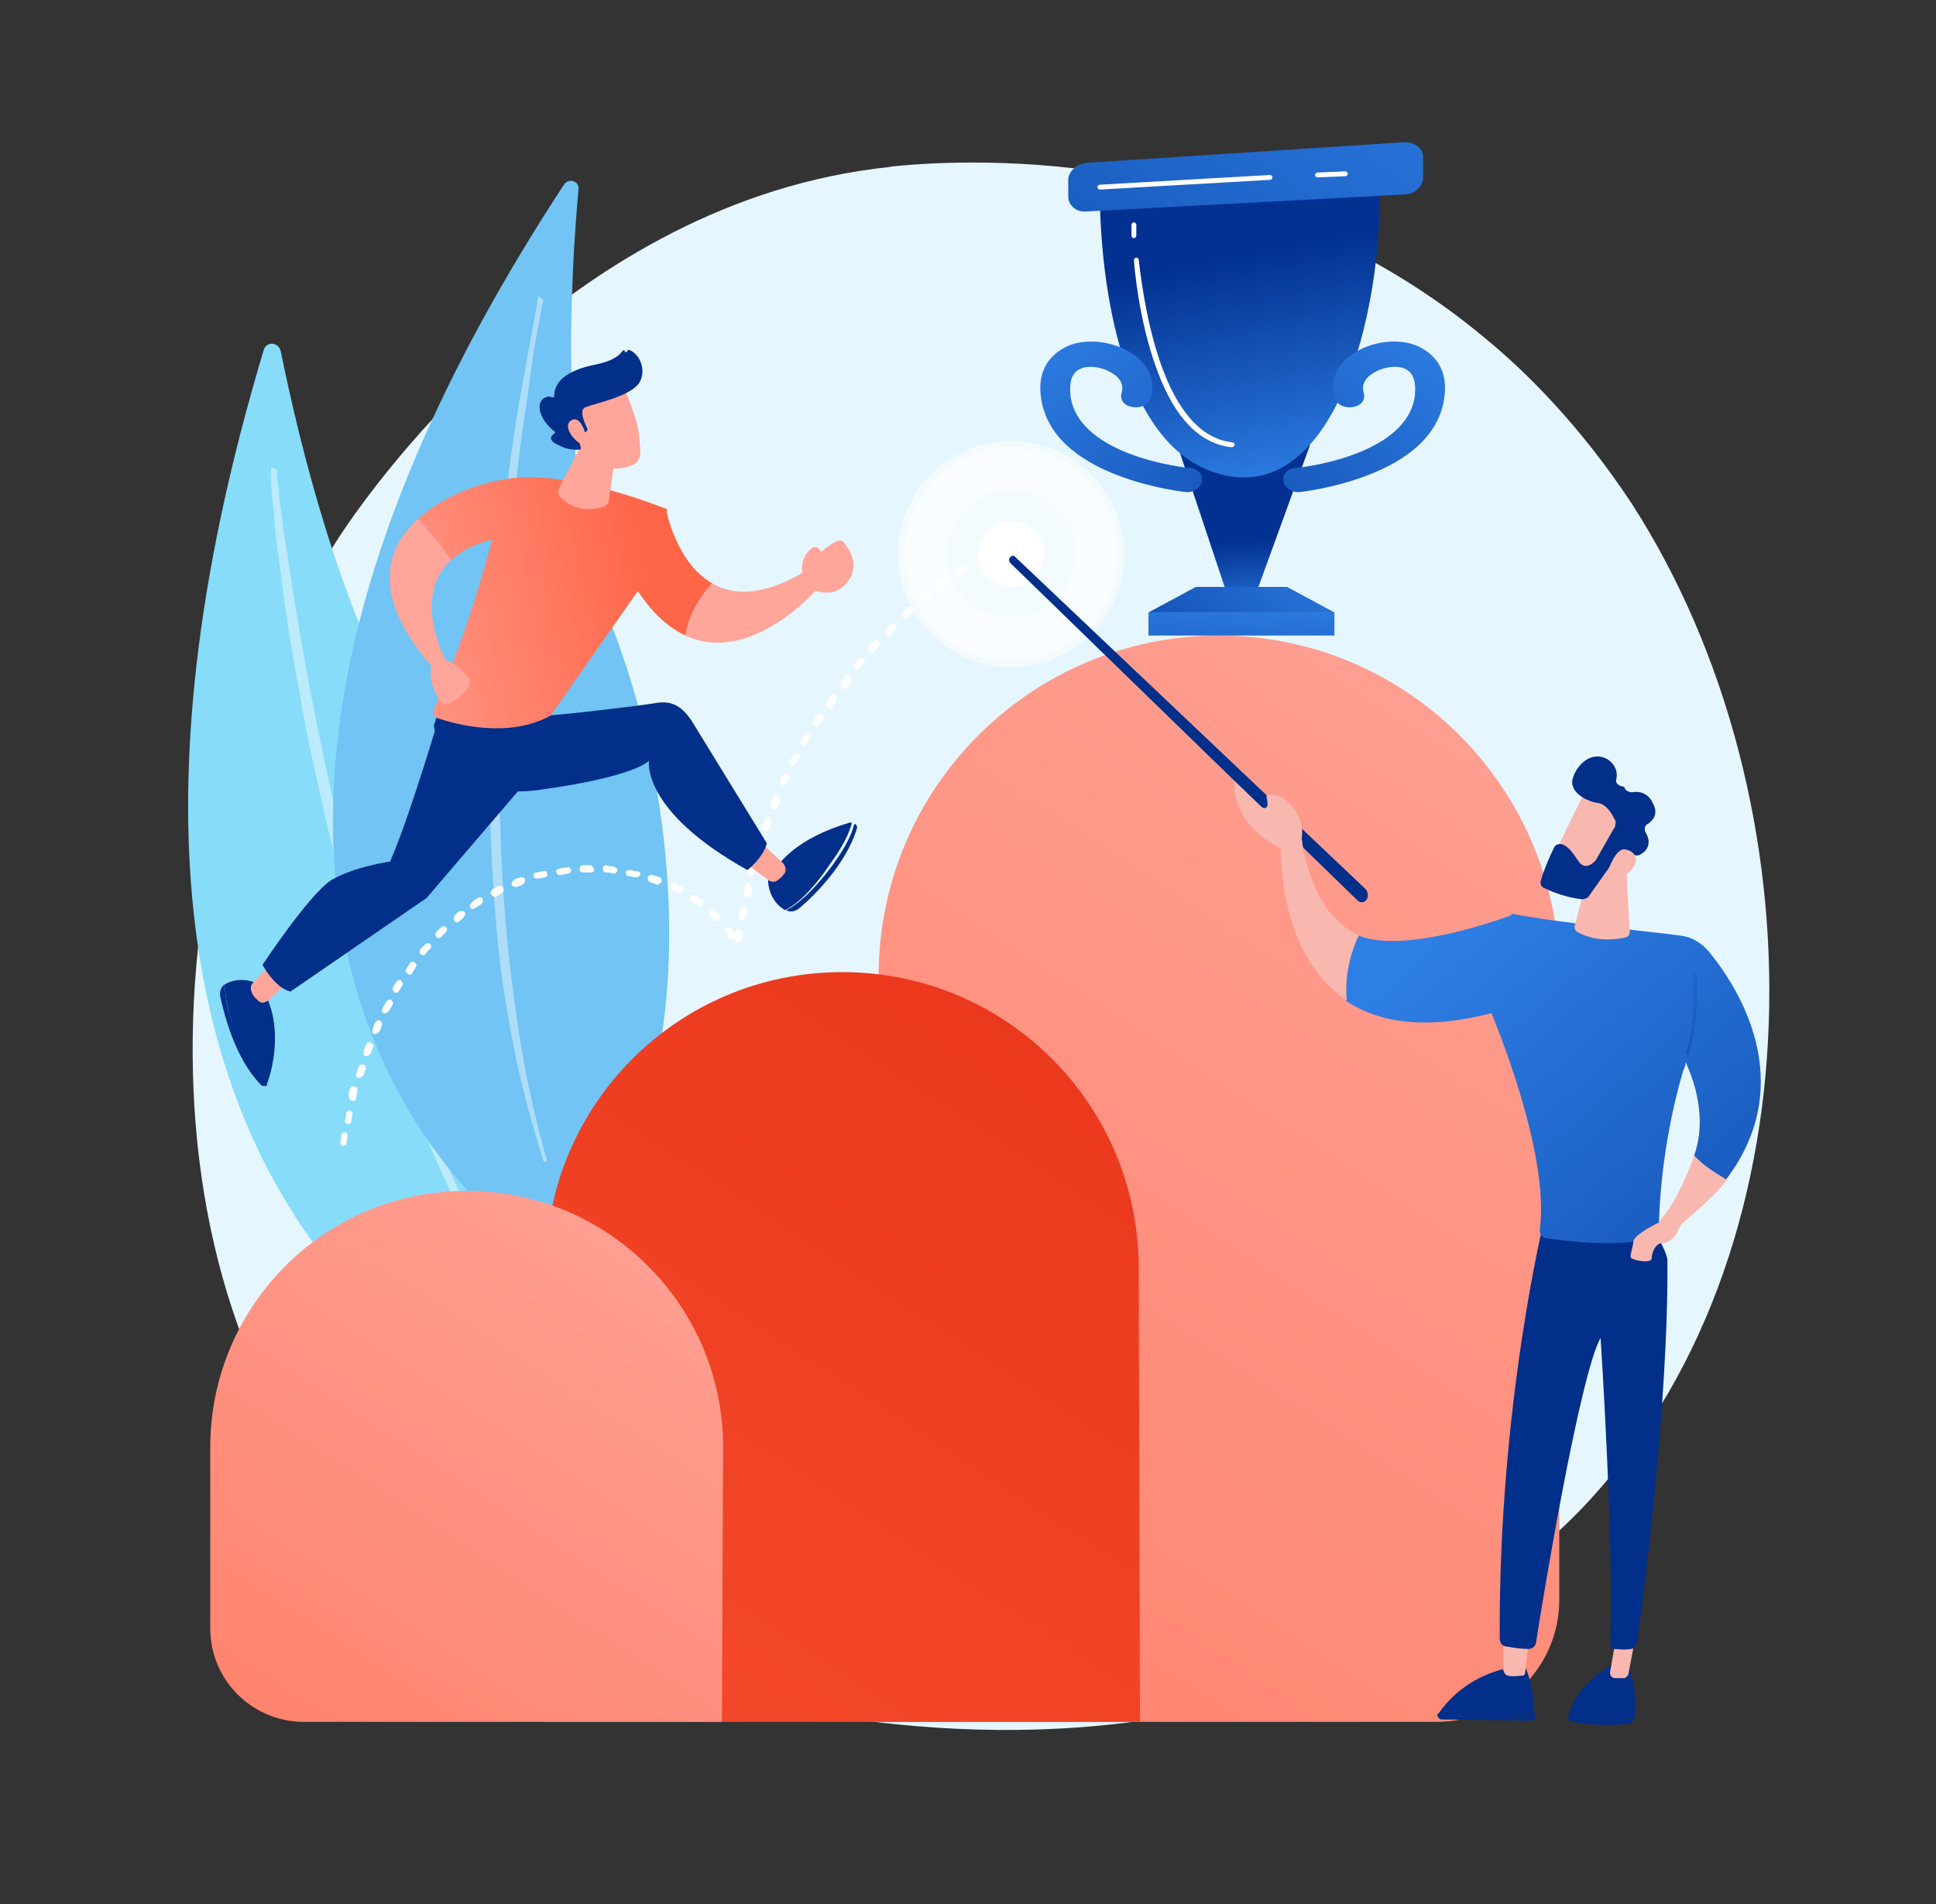 <?xml version="1.0" encoding="utf-8"?>
<!-- Generator: Adobe Illustrator 21.0.0, SVG Export Plug-In . SVG Version: 6.00 Build 0)  -->
<svg version="1.1" id="Layer_1" xmlns="http://www.w3.org/2000/svg" xmlns:xlink="http://www.w3.org/1999/xlink" x="0px" y="0px"
	 viewBox="0 0 159.3 156.7" style="enable-background:new 0 0 159.3 156.7;" xml:space="preserve">
<rect x="0" y="0" width="159.3" height="156.7" fill="#333333" stroke="none"/>
<style type="text/css">
	.st0{fill:url(#SVGID_1_);}
	.st1{fill:url(#SVGID_2_);}
	.st2{fill:#87DCFA;}
	.st3{opacity:0.43;fill:#FFFFFF;enable-background:new    ;}
	.st4{fill:#71C4F4;}
	.st5{fill:url(#SVGID_3_);}
	.st6{fill:url(#SVGID_4_);}
	.st7{fill:url(#SVGID_5_);}
	.st8{fill:url(#SVGID_6_);}
	.st9{fill:url(#SVGID_7_);}
	.st10{fill:url(#SVGID_8_);}
	.st11{fill:url(#SVGID_9_);}
	.st12{fill:url(#SVGID_10_);}
	.st13{fill:url(#SVGID_11_);}
	.st14{fill:#FFFFFF;}
	.st15{opacity:0.5;fill:none;stroke:#FFFFFF;stroke-width:7.563;stroke-miterlimit:10;enable-background:new    ;}
	.st16{opacity:0.5;fill:none;stroke:#FFFFFF;stroke-width:4;stroke-miterlimit:10;enable-background:new    ;}
	.st17{fill:url(#SVGID_12_);}
	.st18{fill:url(#SVGID_13_);}
	.st19{fill:url(#SVGID_14_);}
	.st20{fill:url(#SVGID_15_);}
	.st21{fill:url(#SVGID_16_);}
	.st22{fill:url(#SVGID_17_);}
	.st23{fill:url(#SVGID_18_);}
	.st24{fill:url(#SVGID_19_);}
	.st25{fill:url(#SVGID_20_);}
	.st26{fill:url(#SVGID_21_);}
	.st27{fill:url(#SVGID_22_);}
	.st28{fill:url(#SVGID_23_);}
	.st29{fill:url(#SVGID_24_);}
	.st30{fill:url(#SVGID_25_);}
	.st31{fill:url(#SVGID_26_);}
	.st32{fill:url(#SVGID_27_);}
	.st33{fill:url(#SVGID_28_);}
	.st34{fill:url(#SVGID_29_);}
	.st35{fill:url(#SVGID_30_);}
	.st36{fill:#F9B8AF;}
	.st37{fill:url(#SVGID_31_);}
	.st38{fill:url(#SVGID_32_);}
	.st39{fill:url(#SVGID_33_);}
	.st40{fill:url(#SVGID_34_);}
	.st41{fill:url(#SVGID_35_);}
	.st42{fill:url(#SVGID_36_);}
	.st43{fill:url(#SVGID_37_);}
	.st44{fill:url(#SVGID_38_);}
</style>
<g>
	
		<linearGradient id="SVGID_1_" gradientUnits="userSpaceOnUse" x1="163.46" y1="197.317" x2="63.094" y2="287.351" gradientTransform="matrix(1 0 0 -1 0 352.777)">
		<stop  offset="0" style="stop-color:#E6F6FE"/>
		<stop  offset="1" style="stop-color:#E6F6FE"/>
	</linearGradient>
	<path class="st0" d="M130,124.3c-3.4,3.5-6.4,5.5-8.7,7.1c-22.6,15.1-48.4,10.7-56.3,9.2c-12.9-2.4-23.7-4.1-33.1-12.5
		c-21.2-19.2-20.2-59.1-4-83.9c1.9-2.9,18.1-26.9,44-30.3c0.6-0.1,1.1-0.1,1.5-0.2c4-0.4,28.8-2.7,49,14.3
		c2.9,2.4,7.5,6.8,11.9,13.5C150,65.9,150,103.6,130,124.3z"/>
	<g>
		
			<linearGradient id="SVGID_2_" gradientUnits="userSpaceOnUse" x1="139.313" y1="309.055" x2="13.651" y2="117.148" gradientTransform="matrix(1 0 0 -1 0 352.777)">
			<stop  offset="0" style="stop-color:#FFA59A"/>
			<stop  offset="1" style="stop-color:#FF6546"/>
		</linearGradient>
		<path class="st1" d="M118.2,141.7H72.3V80.3c0-15.5,12.6-28,28-28l0,0c15.5,0,28,12.6,28,28v51.2
			C128.4,137.1,123.8,141.7,118.2,141.7z"/>
		<g>
			<g>
				<path class="st2" d="M21.7,28.8c0.2-0.7,1.2-0.7,1.4,0.1c1.4,6.9,5.5,25,13.3,35c12.7,16.3,20,41.8,10.1,53.9
					C46.5,117.8-1.2,105.1,21.7,28.8z"/>
				<path class="st3" d="M22.3,38.6c0,0.2,0,0.4,0,0.6v0.6l0.1,1.2c0.1,0.8,0.2,1.6,0.2,2.3c0.2,1.6,0.4,3.1,0.6,4.7
					c0.4,3.1,0.9,6.2,1.5,9.3c0.5,3.1,1.2,6.1,1.9,9.2c0.7,3,1.4,6.1,2.3,9.1c1.7,6,3.7,12,6.1,17.8c1.2,2.9,2.5,5.7,4,8.5
					s3.1,5.4,4.9,8c0,0.1,0.1,0.1,0.2,0c0.1,0,0.1-0.1,0-0.2l0,0c-1.7-2.6-3.2-5.3-4.6-8.1c-1.4-2.8-2.7-5.6-3.8-8.5
					c-1.2-2.9-2.2-5.8-3.2-8.8s-1.9-5.9-2.7-8.9c-1.7-6-3-12.1-4.2-18.2C25,54.1,24.5,51.1,24,48c-0.2-1.5-0.5-3.1-0.7-4.6L23,41.1
					l-0.1-1.2l-0.1-0.6c0-0.2,0-0.4,0-0.6l0,0c0-0.1-0.1-0.1-0.1-0.1C22.3,38.4,22.3,38.5,22.3,38.6z"/>
			</g>
			<g>
				<path class="st4" d="M46.4,15.2c0.4-0.6,1.3-0.3,1.2,0.4C47,22.3,45.8,40,50.3,51.4c7.2,18.4,6.9,43.8-5.5,52.2
					C44.8,103.6,4.6,79,46.4,15.2z"/>
				<path class="st3" d="M44.3,24.4c-0.1,0.2-0.1,0.4-0.1,0.6l-0.1,0.5l-0.2,1.1c-0.1,0.7-0.3,1.5-0.4,2.2c-0.3,1.5-0.5,2.9-0.8,4.4
					c-0.5,3-0.9,5.9-1.2,8.9s-0.6,6-0.8,8.9c-0.2,3-0.3,6-0.4,9c-0.1,6,0.1,12,0.7,17.9c0.3,3,0.8,5.9,1.4,8.9
					c0.6,2.9,1.4,5.8,2.3,8.7c0,0.1,0.1,0.1,0.2,0.1c0.1,0,0.1-0.1,0.1-0.1l0,0c-0.8-2.9-1.5-5.8-2-8.7c-0.5-2.9-0.9-5.9-1.2-8.8
					c-0.3-3-0.5-5.9-0.6-8.9s-0.1-6-0.1-8.9c0.1-6,0.5-11.9,1.1-17.9c0.3-3,0.6-5.9,1.1-8.9c0.2-1.5,0.4-3,0.6-4.4l0.4-2.2l0.2-1.1
					l0.1-0.5c0-0.2,0.1-0.4,0.1-0.5l0,0c0-0.1,0-0.1-0.1-0.1C44.3,24.3,44.3,24.3,44.3,24.4z"/>
			</g>
		</g>
		
			<linearGradient id="SVGID_3_" gradientUnits="userSpaceOnUse" x1="99.133" y1="278.851" x2="7.653" y2="139.146" gradientTransform="matrix(1 0 0 -1 0 352.777)">
			<stop  offset="0" style="stop-color:#E93419"/>
			<stop  offset="1" style="stop-color:#FF5E3C"/>
		</linearGradient>
		<path class="st5" d="M93.8,141.7H44.9v-37.3C44.9,90.9,55.8,80,69.3,80l0,0c13.5,0,24.4,10.9,24.4,24.4L93.8,141.7L93.8,141.7z"/>
		
			<linearGradient id="SVGID_4_" gradientUnits="userSpaceOnUse" x1="60.334" y1="259.011" x2="-3.959" y2="160.824" gradientTransform="matrix(1 0 0 -1 0 352.777)">
			<stop  offset="0" style="stop-color:#FFA59A"/>
			<stop  offset="1" style="stop-color:#FF6546"/>
		</linearGradient>
		<path class="st6" d="M59.4,141.7H25c-4.2,0-7.7-3.4-7.7-7.7v-14.9c0-11.6,9.4-21.1,21.1-21.1l0,0c11.6,0,21.1,9.4,21.1,21.1
			L59.4,141.7L59.4,141.7z"/>
		<g>
			
				<linearGradient id="SVGID_5_" gradientUnits="userSpaceOnUse" x1="103.477" y1="301.439" x2="102.985" y2="308.327" gradientTransform="matrix(1 0 0 -1 0 352.777)">
				<stop  offset="0" style="stop-color:#2E7FE5"/>
				<stop  offset="1" style="stop-color:#023191"/>
			</linearGradient>
			<polygon class="st7" points="103.4,48.7 100.9,48.7 97.1,37.3 107.8,36.6 			"/>
			
				<linearGradient id="SVGID_6_" gradientUnits="userSpaceOnUse" x1="106.308" y1="312.664" x2="102.618" y2="331.852" gradientTransform="matrix(1 0 0 -1 0 352.777)">
				<stop  offset="0" style="stop-color:#2E7FE5"/>
				<stop  offset="1" style="stop-color:#023191"/>
			</linearGradient>
			<path class="st8" d="M90.5,16.1c0,1,0,19.8,9.5,22.8c9.6,3.1,13.9-12.9,13.5-24.2L90.5,16.1z"/>
			
				<linearGradient id="SVGID_7_" gradientUnits="userSpaceOnUse" x1="102.297" y1="303.826" x2="101.391" y2="288.989" gradientTransform="matrix(1 0 0 -1 0 352.777)">
				<stop  offset="0" style="stop-color:#2E7FE5"/>
				<stop  offset="1" style="stop-color:#023191"/>
			</linearGradient>
			<rect x="94.5" y="50.4" class="st9" width="15.3" height="1.9"/>
			
				<linearGradient id="SVGID_8_" gradientUnits="userSpaceOnUse" x1="108.937" y1="309.779" x2="90.27" y2="289.392" gradientTransform="matrix(1 0 0 -1 0 352.777)">
				<stop  offset="0" style="stop-color:#2E7FE5"/>
				<stop  offset="1" style="stop-color:#023191"/>
			</linearGradient>
			<polygon class="st10" points="109.8,50.4 94.5,50.4 98.4,48.3 105.9,48.3 			"/>
			
				<linearGradient id="SVGID_9_" gradientUnits="userSpaceOnUse" x1="118.333" y1="359.135" x2="65.559" y2="288.867" gradientTransform="matrix(1 0 0 -1 0 352.777)">
				<stop  offset="0" style="stop-color:#2E7FE5"/>
				<stop  offset="1" style="stop-color:#023191"/>
			</linearGradient>
			<path class="st11" d="M89.4,13.4c-0.8,0.1-1.5,0.7-1.5,1.4v1.4c0,0.7,0.7,1.3,1.5,1.2l26.2-1.4c0.8,0,1.5-0.7,1.5-1.4v-1.7
				c0-0.7-0.7-1.2-1.5-1.2L89.4,13.4z"/>
			
				<linearGradient id="SVGID_10_" gradientUnits="userSpaceOnUse" x1="118.898" y1="326.089" x2="94.083" y2="295.039" gradientTransform="matrix(1 0 0 -1 0 352.777)">
				<stop  offset="0" style="stop-color:#2E7FE5"/>
				<stop  offset="1" style="stop-color:#023191"/>
			</linearGradient>
			<path class="st12" d="M106.8,40.5c-0.6,0-1.1-0.4-1.2-0.9c-0.1-0.6,0.4-1.1,1.1-1.1c0.1,0,8.9-0.9,9.7-5.8
				c0.1-0.8,0.1-1.9-0.7-2.3c-0.7-0.4-1.9-0.2-2.7,0.3c-0.5,0.3-1,0.8-0.8,1.6c0.2,0.6-0.2,1.1-0.9,1.2c-0.7,0.1-1.3-0.2-1.5-0.8
				c-0.4-1.4,0.2-2.8,1.7-3.7c1.6-1,3.9-1.2,5.4-0.4c0.9,0.5,2.4,1.6,1.9,4.4c-0.5,2.7-2.7,4.8-6.5,6.2
				C109.6,40.2,107,40.5,106.8,40.5C106.9,40.5,106.9,40.5,106.8,40.5z"/>
			
				<linearGradient id="SVGID_11_" gradientUnits="userSpaceOnUse" x1="6932.589" y1="326.083" x2="6907.774" y2="295.033" gradientTransform="matrix(-1 0 0 -1 7018.196 352.777)">
				<stop  offset="0" style="stop-color:#2E7FE5"/>
				<stop  offset="1" style="stop-color:#023191"/>
			</linearGradient>
			<path class="st13" d="M97.7,40.5c0.6,0,1.1-0.4,1.2-0.9c0.1-0.6-0.4-1.1-1.1-1.1c-0.1,0-8.9-0.9-9.7-5.8
				c-0.1-0.8-0.1-1.9,0.7-2.3c0.7-0.4,1.9-0.2,2.7,0.3c0.5,0.3,1,0.8,0.8,1.6c-0.2,0.6,0.2,1.1,0.9,1.2c0.7,0.1,1.3-0.2,1.5-0.8
				c0.4-1.4-0.2-2.8-1.7-3.7c-1.6-1-3.9-1.2-5.4-0.4c-0.9,0.5-2.4,1.6-1.9,4.4c0.5,2.7,2.7,4.8,6.5,6.2
				C94.9,40.2,97.5,40.5,97.7,40.5L97.7,40.5z"/>
			<path class="st14" d="M108.4,14.6c-0.1,0-0.2-0.1-0.2-0.2c0-0.1,0.1-0.2,0.2-0.2l2.3-0.1c0.1,0,0.2,0.1,0.2,0.2
				c0,0.1-0.1,0.2-0.2,0.2L108.4,14.6L108.4,14.6z"/>
			<path class="st14" d="M90.5,15.6c-0.1,0-0.2-0.1-0.2-0.2c0-0.1,0.1-0.2,0.2-0.2l14-0.8c0.1,0,0.2,0.1,0.2,0.2
				c0,0.1-0.1,0.2-0.2,0.2L90.5,15.6L90.5,15.6z"/>
			<path class="st14" d="M101.3,36.8L101.3,36.8c-2.6-0.3-4.6-2.4-6-6.1c-1.2-3.1-1.8-6.8-2-9.3c0-0.1,0.1-0.2,0.2-0.2
				s0.2,0.1,0.2,0.2c0.5,4.3,2.1,14.4,7.7,15c0.1,0,0.2,0.1,0.2,0.2C101.5,36.8,101.4,36.8,101.3,36.8z"/>
			<path class="st14" d="M93.3,19.6c-0.1,0-0.2-0.1-0.2-0.2c0-0.6,0-0.9,0-0.9c0-0.1,0.1-0.2,0.2-0.2s0.2,0.1,0.2,0.2
				c0,0,0,0.3,0,0.9C93.5,19.5,93.4,19.6,93.3,19.6L93.3,19.6z"/>
		</g>
		<g>
			<path class="st14" d="M36.3,76.3c-0.1,0.1-0.3,0.3-0.4,0.4c-0.1,0.1-0.1,0.3,0,0.4s0.1,0.1,0.2,0.1c0.1,0,0.1,0,0.2-0.1
				c0.1-0.1,0.3-0.3,0.4-0.4c0.1-0.1,0.1-0.3,0-0.4C36.6,76.2,36.4,76.2,36.3,76.3z"/>
			<path class="st14" d="M30.1,86.9C30.1,86.9,30.2,86.9,30.1,86.9c0.2,0,0.3-0.1,0.4-0.2c0.1-0.2,0.1-0.4,0.2-0.5
				c0.1-0.1,0-0.3-0.2-0.4c-0.1-0.1-0.3,0-0.4,0.2c-0.1,0.2-0.1,0.4-0.2,0.5C29.9,86.7,29.9,86.9,30.1,86.9z"/>
			<path class="st14" d="M30.8,85.1L30.8,85.1c0.2,0,0.3-0.1,0.4-0.2c0.1-0.2,0.2-0.3,0.2-0.5c0.1-0.1,0-0.3-0.1-0.4s-0.3,0-0.4,0.1
				c-0.1,0.2-0.2,0.4-0.2,0.5C30.6,84.9,30.6,85.1,30.8,85.1z"/>
			<path class="st14" d="M28.6,92.5L28.6,92.5c0.2,0,0.3-0.1,0.3-0.2c0-0.2,0.1-0.4,0.1-0.6s-0.1-0.3-0.2-0.3
				c-0.2,0-0.3,0.1-0.3,0.2c0,0.2-0.1,0.4-0.1,0.6C28.3,92.3,28.4,92.4,28.6,92.5z"/>
			<path class="st14" d="M29,90.6L29,90.6c0.2,0,0.3-0.1,0.3-0.2c0-0.2,0.1-0.4,0.1-0.6s0-0.3-0.2-0.4c-0.2,0-0.3,0-0.4,0.2
				c-0.1,0.2-0.1,0.4-0.1,0.6C28.7,90.4,28.8,90.6,29,90.6z"/>
			<path class="st14" d="M31.6,83.4L31.6,83.4c0.2,0,0.3-0.1,0.4-0.2c0.1-0.2,0.2-0.3,0.3-0.5c0.1-0.1,0-0.3-0.1-0.4s-0.3,0-0.4,0.1
				c-0.1,0.2-0.2,0.3-0.3,0.5C31.4,83.2,31.4,83.3,31.6,83.4z"/>
			<path class="st14" d="M33.5,80.1c0.1,0,0.1,0.1,0.2,0.1c0.1,0,0.2,0,0.2-0.1c0.1-0.2,0.2-0.3,0.3-0.5c0.1-0.1,0.1-0.3-0.1-0.4
				c-0.1-0.1-0.3-0.1-0.4,0.1c-0.1,0.2-0.2,0.3-0.3,0.5C33.3,79.8,33.4,80,33.5,80.1z"/>
			<path class="st14" d="M34.8,78.6c0.1,0,0.2,0,0.2-0.1c0.1-0.1,0.2-0.3,0.4-0.4c0.1-0.1,0.1-0.3,0-0.4s-0.3-0.1-0.4,0
				c-0.1,0.1-0.3,0.3-0.4,0.4c-0.1,0.1-0.1,0.3,0,0.4C34.7,78.6,34.8,78.6,34.8,78.6z"/>
			<path class="st14" d="M32.5,81.7L32.5,81.7c0.2,0,0.3-0.1,0.3-0.1c0.1-0.2,0.2-0.3,0.3-0.5c0.1-0.1,0-0.3-0.1-0.4s-0.3,0-0.4,0.1
				c-0.1,0.2-0.2,0.3-0.3,0.5C32.3,81.5,32.4,81.6,32.5,81.7z"/>
			<path class="st14" d="M29.5,88.7C29.5,88.8,29.6,88.8,29.5,88.7c0.2,0,0.3-0.1,0.4-0.2c0.1-0.2,0.1-0.4,0.2-0.5
				c0-0.2,0-0.3-0.2-0.4c-0.2,0-0.3,0-0.4,0.2c-0.1,0.2-0.1,0.4-0.2,0.6C29.3,88.5,29.3,88.7,29.5,88.7z"/>
			<path class="st14" d="M28.2,94.3C28.2,94.3,28.3,94.3,28.2,94.3c0.2,0,0.3-0.1,0.3-0.2c0-0.2,0.1-0.4,0.1-0.6s-0.1-0.3-0.2-0.3
				c-0.2,0-0.3,0.1-0.3,0.2c0,0.2-0.1,0.4-0.1,0.6C28,94.2,28.1,94.3,28.2,94.3z"/>
			<path class="st14" d="M37.8,75c-0.2,0.1-0.3,0.2-0.4,0.4c-0.1,0.1-0.1,0.3,0,0.4s0.1,0.1,0.2,0.1c0.1,0,0.1,0,0.2-0.1
				c0.1-0.1,0.3-0.2,0.4-0.4c0.1-0.1,0.1-0.3,0-0.4C38.1,75,37.9,74.9,37.8,75z"/>
			<path class="st14" d="M41,72.9c-0.2,0.1-0.3,0.2-0.5,0.3c-0.1,0.1-0.2,0.2-0.1,0.4c0.1,0.1,0.2,0.2,0.3,0.2h0.1
				c0.2-0.1,0.3-0.2,0.5-0.3c0.1-0.1,0.2-0.2,0.1-0.4C41.4,72.9,41.2,72.9,41,72.9z"/>
			<path class="st14" d="M73.3,51.4c-0.1,0.1-0.3,0.3-0.4,0.4s-0.1,0.3,0,0.4s0.1,0.1,0.2,0.1s0.1,0,0.2-0.1s0.3-0.3,0.4-0.4
				s0.1-0.3,0-0.4C73.6,51.3,73.4,51.3,73.3,51.4z"/>
			<path class="st14" d="M71.9,52.8c-0.1,0.1-0.3,0.3-0.4,0.4s-0.1,0.3,0,0.4c0.1,0,0.1,0.1,0.2,0.1s0.2,0,0.2-0.1
				c0.1-0.1,0.3-0.3,0.4-0.4s0.1-0.3,0-0.4C72.2,52.6,72,52.6,71.9,52.8z"/>
			<path class="st14" d="M70.7,54.2c-0.1,0.1-0.2,0.3-0.4,0.4c-0.1,0.1-0.1,0.3,0,0.4c0.1,0,0.1,0.1,0.2,0.1s0.2,0,0.2-0.1
				c0.1-0.1,0.2-0.3,0.4-0.4c0.1-0.1,0.1-0.3,0-0.4C70.9,54.1,70.8,54.1,70.7,54.2z"/>
			<path class="st14" d="M76.1,48.8c-0.1,0.1-0.3,0.2-0.4,0.4c-0.1,0.1-0.1,0.3,0,0.4s0.1,0.1,0.2,0.1s0.1,0,0.2-0.1
				s0.3-0.2,0.4-0.4c0.1-0.1,0.1-0.3,0-0.4C76.4,48.7,76.2,48.7,76.1,48.8z"/>
			<path class="st14" d="M74.7,50c-0.1,0.1-0.3,0.3-0.4,0.4s-0.1,0.3,0,0.4s0.1,0.1,0.2,0.1s0.1,0,0.2-0.1s0.3-0.3,0.4-0.4
				s0.1-0.3,0-0.4C75,49.9,74.8,49.9,74.7,50z"/>
			<path class="st14" d="M67.6,58.8c-0.1-0.1-0.3,0-0.4,0.1c-0.1,0.2-0.2,0.3-0.3,0.5c-0.1,0.1,0,0.3,0.1,0.4c0,0,0.1,0,0.2,0
				s0.2,0,0.2-0.1c0.1-0.2,0.2-0.3,0.3-0.5C67.8,59,67.8,58.8,67.6,58.8z"/>
			<path class="st14" d="M66.6,60.4c-0.1-0.1-0.3,0-0.4,0.1c-0.1,0.2-0.2,0.3-0.3,0.5c-0.1,0.1,0,0.3,0.1,0.4h0.1
				c0.1,0,0.2-0.1,0.2-0.1c0.1-0.2,0.2-0.3,0.3-0.5C66.8,60.6,66.8,60.5,66.6,60.4z"/>
			<path class="st14" d="M68.7,57.2c-0.1-0.1-0.3-0.1-0.4,0.1s-0.2,0.3-0.3,0.5c-0.1,0.1-0.1,0.3,0.1,0.4c0,0,0.1,0.1,0.2,0.1
				s0.2,0,0.2-0.1c0.1-0.2,0.2-0.3,0.3-0.5C68.9,57.4,68.8,57.3,68.7,57.2z"/>
			<path class="st14" d="M69.9,55.6c-0.1-0.1-0.3-0.1-0.4,0.1s-0.2,0.3-0.3,0.5c-0.1,0.1-0.1,0.3,0.1,0.4c0.1,0,0.1,0.1,0.2,0.1
				s0.2,0,0.2-0.1c0.1-0.2,0.2-0.3,0.3-0.5C70,55.9,70,55.7,69.9,55.6z"/>
			<path class="st14" d="M65.7,62c-0.1-0.1-0.3,0-0.4,0.1c-0.1,0.2-0.2,0.3-0.3,0.5c-0.1,0.1,0,0.3,0.1,0.4h0.1
				c0.1,0,0.2-0.1,0.3-0.2c0.1-0.2,0.2-0.3,0.3-0.5C65.9,62.3,65.8,62.1,65.7,62z"/>
			<path class="st14" d="M81.1,45.8c-0.2,0.1-0.4,0.1-0.5,0.2s-0.2,0.2-0.2,0.4c0,0.1,0.2,0.2,0.3,0.2h0.1c0.2-0.1,0.3-0.1,0.5-0.2
				c0.1-0.1,0.2-0.2,0.2-0.4C81.4,45.8,81.2,45.7,81.1,45.8z"/>
			<path class="st14" d="M79.3,46.6c-0.2,0.1-0.3,0.2-0.5,0.3c-0.1,0.1-0.2,0.3-0.1,0.4s0.1,0.1,0.2,0.1H79c0.2-0.1,0.3-0.2,0.5-0.3
				c0.1-0.1,0.2-0.2,0.1-0.4C79.6,46.5,79.4,46.5,79.3,46.6z"/>
			<path class="st14" d="M83,45.3c-0.1,0-0.3,0-0.4,0.1c-0.1,0-0.1,0-0.2,0c-0.2,0-0.3,0.2-0.2,0.3c0,0.1,0.1,0.2,0.3,0.2
				c0,0,0,0,0.1,0s0.1,0,0.2,0s0.3,0,0.4-0.1c0.2,0,0.3-0.2,0.2-0.3C83.3,45.4,83.1,45.3,83,45.3z"/>
			<path class="st14" d="M77.6,47.6c-0.2,0.1-0.3,0.2-0.5,0.3C77,48,76.9,48.2,77,48.3s0.1,0.1,0.2,0.1s0.1,0,0.2-0.1
				c0.2-0.1,0.3-0.2,0.5-0.3c0.1-0.1,0.2-0.3,0.1-0.4C78,47.5,77.8,47.5,77.6,47.6z"/>
			<path class="st14" d="M48.6,71.2L48.6,71.2c-0.2,0-0.4,0-0.6,0s-0.3,0.1-0.3,0.3c0,0.2,0.1,0.3,0.3,0.3l0,0c0.2,0,0.4,0,0.6,0
				s0.3-0.1,0.3-0.3C48.8,71.4,48.7,71.2,48.6,71.2z"/>
			<path class="st14" d="M50.5,71.3c-0.2,0-0.4,0-0.6-0.1c-0.2,0-0.3,0.1-0.3,0.3c0,0.2,0.1,0.3,0.3,0.3c0.2,0,0.4,0,0.6,0.1l0,0
				c0.1,0,0.3-0.1,0.3-0.3C50.8,71.5,50.7,71.4,50.5,71.3z"/>
			<path class="st14" d="M52.4,71.7c-0.2,0-0.4-0.1-0.6-0.1s-0.3,0.1-0.3,0.2c0,0.2,0.1,0.3,0.2,0.3c0.2,0,0.4,0.1,0.6,0.1
				c0,0,0,0,0.1,0s0.2-0.1,0.3-0.2C52.7,71.8,52.6,71.7,52.4,71.7z"/>
			<path class="st14" d="M57.7,74c-0.2-0.1-0.3-0.2-0.5-0.3c-0.1-0.1-0.3-0.1-0.4,0.1c-0.1,0.1-0.1,0.3,0.1,0.4s0.3,0.2,0.5,0.3
				c0.1,0,0.1,0.1,0.2,0.1s0.2,0,0.2-0.1C57.9,74.3,57.9,74.1,57.7,74z"/>
			<path class="st14" d="M56.1,73c-0.2-0.1-0.3-0.2-0.5-0.3c-0.1-0.1-0.3,0-0.4,0.1s0,0.3,0.1,0.4c0.2,0.1,0.3,0.2,0.5,0.3h0.1
				c0.1,0,0.2-0.1,0.3-0.2C56.3,73.2,56.2,73.1,56.1,73z"/>
			<path class="st14" d="M54.3,72.2c-0.2-0.1-0.4-0.1-0.6-0.2c-0.2,0-0.3,0-0.4,0.2c0,0.2,0,0.3,0.2,0.4s0.4,0.1,0.5,0.2h0.1
				c0.1,0,0.2-0.1,0.3-0.2C54.5,72.4,54.4,72.3,54.3,72.2z"/>
			<path class="st14" d="M39.3,73.9C39.2,74,39.1,74,39,74.1s-0.1,0.1-0.2,0.2c-0.1,0.1-0.2,0.3-0.1,0.4c0.1,0.1,0.1,0.1,0.2,0.1
				c0.1,0,0.1,0,0.2-0.1c0.1,0,0.1-0.1,0.2-0.1c0.1-0.1,0.2-0.1,0.3-0.2s0.2-0.3,0.1-0.4C39.7,73.8,39.5,73.8,39.3,73.9z"/>
			<path class="st14" d="M44.7,71.7c-0.2,0-0.4,0.1-0.6,0.1c-0.2,0-0.2,0.2-0.2,0.3c0,0.1,0.1,0.2,0.3,0.2c0,0,0,0,0.1,0
				c0.2,0,0.4-0.1,0.5-0.1c0.2,0,0.3-0.2,0.2-0.3C45,71.7,44.9,71.6,44.7,71.7z"/>
			<path class="st14" d="M42.8,72.2c-0.2,0.1-0.4,0.1-0.5,0.2s-0.2,0.2-0.2,0.4c0,0.1,0.2,0.2,0.3,0.2h0.1c0.2-0.1,0.4-0.1,0.5-0.2
				s0.2-0.2,0.2-0.4C43.2,72.2,43,72.2,42.8,72.2z"/>
			<path class="st14" d="M46.6,71.4c-0.2,0-0.4,0-0.6,0.1c-0.2,0-0.3,0.2-0.2,0.3c0,0.1,0.1,0.2,0.3,0.2l0,0c0.2,0,0.4-0.1,0.6-0.1
				s0.3-0.2,0.3-0.3C46.9,71.4,46.8,71.3,46.6,71.4z"/>
			<path class="st14" d="M62.1,70.9c-0.2,0-0.3,0-0.4,0.2s-0.1,0.4-0.2,0.6c0,0.2,0,0.3,0.2,0.4h0.1c0.1,0,0.2-0.1,0.3-0.2
				c0-0.2,0.1-0.4,0.2-0.5C62.3,71.1,62.2,70.9,62.1,70.9z"/>
			<path class="st14" d="M62.6,69.1c-0.2,0-0.3,0-0.4,0.2s-0.1,0.4-0.2,0.5c0,0.2,0,0.3,0.2,0.4h0.1c0.1,0,0.2-0.1,0.3-0.2
				c0.1-0.2,0.1-0.4,0.2-0.5C62.9,69.3,62.8,69.1,62.6,69.1z"/>
			<path class="st14" d="M63.3,67.3c-0.1-0.1-0.3,0-0.4,0.2s-0.1,0.4-0.2,0.5s0,0.3,0.2,0.4H63c0.1,0,0.2-0.1,0.3-0.2
				c0.1-0.2,0.1-0.4,0.2-0.5C63.5,67.5,63.4,67.3,63.3,67.3z"/>
			<path class="st14" d="M64,65.5c-0.1-0.1-0.3,0-0.4,0.2s-0.1,0.4-0.2,0.5s0,0.3,0.2,0.4h0.1c0.1,0,0.2-0.1,0.3-0.2
				c0.1-0.2,0.1-0.4,0.2-0.5C64.2,65.7,64.2,65.5,64,65.5z"/>
			<path class="st14" d="M64.8,63.7c-0.1-0.1-0.3,0-0.4,0.1c-0.1,0.2-0.2,0.3-0.2,0.5c-0.1,0.1,0,0.3,0.1,0.4h0.1
				c0.1,0,0.2-0.1,0.3-0.2c0.1-0.2,0.2-0.3,0.2-0.5C65,64,65,63.8,64.8,63.7z"/>
			<path class="st14" d="M61.2,74.6c-0.2,0-0.3,0.1-0.3,0.2c0,0.2-0.1,0.4-0.1,0.6s0.1,0.3,0.2,0.3c0,0,0,0,0.1,0s0.3-0.1,0.3-0.2
				c0-0.2,0.1-0.4,0.1-0.6C61.4,74.8,61.3,74.6,61.2,74.6z"/>
			<path class="st14" d="M60.8,76.5c-0.2,0-0.3,0.1-0.3,0.2s0,0.2,0,0.3v-0.1c-0.1-0.2-0.2-0.3-0.3-0.5c-0.1-0.1-0.3-0.2-0.4-0.1
				s-0.2,0.3-0.1,0.4s0.2,0.3,0.3,0.5c0.1,0.1,0.3,0.2,0.4,0.1l0.1-0.1v0.1c0,0.2,0.1,0.3,0.2,0.3l0,0c0.1,0,0.3-0.1,0.3-0.2
				c0-0.2,0.1-0.4,0.1-0.6C61.1,76.6,61,76.5,60.8,76.5z"/>
			<path class="st14" d="M58.8,74.9c-0.1-0.1-0.3-0.1-0.4,0s-0.1,0.3,0,0.4s0.3,0.3,0.4,0.4s0.1,0.1,0.2,0.1s0.1,0,0.2-0.1
				s0.1-0.3,0-0.4C59.1,75.2,58.9,75.1,58.8,74.9z"/>
			<path class="st14" d="M61.6,72.7c-0.2,0-0.3,0.1-0.3,0.2c0,0.2-0.1,0.4-0.1,0.6s0.1,0.3,0.2,0.3c0,0,0,0,0.1,0s0.3-0.1,0.3-0.2
				c0-0.2,0.1-0.4,0.1-0.6C61.8,72.9,61.7,72.8,61.6,72.7z"/>
			<circle class="st14" cx="83.2" cy="45.6" r="2.7"/>
			<circle class="st15" cx="83.2" cy="45.6" r="5"/>
			<circle class="st16" cx="83.2" cy="45.6" r="7.3"/>
		</g>
		<g>
			
				<linearGradient id="SVGID_12_" gradientUnits="userSpaceOnUse" x1="38.838" y1="321.114" x2="49.252" y2="311.356" gradientTransform="matrix(1 0 0 -1 0 352.777)">
				<stop  offset="0" style="stop-color:#FFA59A"/>
				<stop  offset="1" style="stop-color:#FF6546"/>
			</linearGradient>
			<path class="st17" d="M54.8,41.9l-3.3,5c1.5,3,3.2,4.6,4.9,5.4c0.3-1.9,1.4-3.4,2.2-4.3C55.6,46.3,54.8,41.9,54.8,41.9z"/>
			
				<linearGradient id="SVGID_13_" gradientUnits="userSpaceOnUse" x1="68.508" y1="306.592" x2="43.852" y2="294.647" gradientTransform="matrix(1 0 0 -1 0 352.777)">
				<stop  offset="0" style="stop-color:#FFA59A"/>
				<stop  offset="1" style="stop-color:#FFA59A"/>
			</linearGradient>
			<path class="st18" d="M66.1,47.1c-3.4,2-5.8,1.9-7.5,0.9c-0.8,0.9-1.9,2.5-2.2,4.3c5.4,2.5,10.8-3.8,10.8-3.8L66.1,47.1z"/>
			
				<linearGradient id="SVGID_14_" gradientUnits="userSpaceOnUse" x1="68.645" y1="306.309" x2="43.989" y2="294.365" gradientTransform="matrix(1 0 0 -1 0 352.777)">
				<stop  offset="0" style="stop-color:#FFA59A"/>
				<stop  offset="1" style="stop-color:#FFA59A"/>
			</linearGradient>
			<path class="st19" d="M66.3,48c0,0-0.9-1.6,0.4-2.8c0,0,0.4-0.5,0.9,0.2c0,0,1.4-1.3,1.8-0.8s1.4,1.8,0.4,3.2
				C68.7,49.4,66.7,48.7,66.3,48z"/>
			
				<linearGradient id="SVGID_15_" gradientUnits="userSpaceOnUse" x1="18.131" y1="267.579" x2="21.991" y2="267.579" gradientTransform="matrix(1 0 0 -1 0 352.777)">
				<stop  offset="0" style="stop-color:#012F8A"/>
				<stop  offset="1" style="stop-color:#012F8A"/>
			</linearGradient>
			<path class="st20" d="M18.5,81c-0.3,0.2-0.4,0.5-0.4,0.9c0.3,1.4,1.2,5.2,3.4,7.4c0.1,0.1,0.4,0.1,0.5,0c-0.6-0.6-1.2-1.6-2-3.2
				C18.7,83.6,18.5,82,18.5,81z"/>
			
				<linearGradient id="SVGID_16_" gradientUnits="userSpaceOnUse" x1="18.517" y1="267.794" x2="22.625" y2="267.794" gradientTransform="matrix(1 0 0 -1 0 352.777)">
				<stop  offset="0" style="stop-color:#012F8A"/>
				<stop  offset="1" style="stop-color:#012F8A"/>
			</linearGradient>
			<path class="st21" d="M21.3,81c0,0-1.4-0.8-2.8,0l0,0c0,0.9,0.2,2.5,1.4,5.1c0.8,1.7,1.5,2.7,2,3.2c0,0,0.1-0.1,0.1-0.2
				C22.5,87.8,23.4,83.8,21.3,81z"/>
			
				<linearGradient id="SVGID_17_" gradientUnits="userSpaceOnUse" x1="20.567" y1="271.869" x2="23.588" y2="271.869" gradientTransform="matrix(1 0 0 -1 0 352.777)">
				<stop  offset="0" style="stop-color:#FFA59A"/>
				<stop  offset="1" style="stop-color:#FFA59A"/>
			</linearGradient>
			<path class="st22" d="M23.4,81.1l-1.3,1.2c-0.2,0.2-0.6,0.3-0.8,0.1c-0.2-0.2-0.5-0.4-0.6-0.8c-0.1-0.2-0.1-0.5,0.1-0.7l1.3-1.4
				c0.3-0.3,0.8-0.3,1.1,0.1l0.4,0.7C23.7,80.5,23.6,80.9,23.4,81.1z"/>
			
				<linearGradient id="SVGID_18_" gradientUnits="userSpaceOnUse" x1="64.687" y1="281.362" x2="70.473" y2="281.362" gradientTransform="matrix(1 0 0 -1 0 352.777)">
				<stop  offset="0" style="stop-color:#012F8A"/>
				<stop  offset="1" style="stop-color:#012F8A"/>
			</linearGradient>
			<path class="st23" d="M64.7,74.9c0.3,0.2,0.7,0.1,1-0.1c1.1-0.9,3.9-3.6,4.8-6.6c0.1-0.2-0.1-0.4-0.2-0.4
				c-0.2,0.8-0.7,1.9-1.8,3.4C66.8,73.5,65.5,74.5,64.7,74.9z"/>
			
				<linearGradient id="SVGID_19_" gradientUnits="userSpaceOnUse" x1="63.244" y1="281.467" x2="70.222" y2="281.467" gradientTransform="matrix(1 0 0 -1 0 352.777)">
				<stop  offset="0" style="stop-color:#012F8A"/>
				<stop  offset="1" style="stop-color:#012F8A"/>
			</linearGradient>
			<path class="st24" d="M63.2,72.5c0,0,0,1.6,1.4,2.4l0,0c0.8-0.4,2.1-1.4,3.7-3.8c1.1-1.5,1.6-2.6,1.8-3.4c-0.1,0-0.1,0-0.2,0
				C68.6,68.1,64.7,69.3,63.2,72.5z"/>
			
				<linearGradient id="SVGID_20_" gradientUnits="userSpaceOnUse" x1="61.395" y1="281.667" x2="64.713" y2="281.667" gradientTransform="matrix(1 0 0 -1 0 352.777)">
				<stop  offset="0" style="stop-color:#FFA59A"/>
				<stop  offset="1" style="stop-color:#FFA59A"/>
			</linearGradient>
			<path class="st25" d="M63.1,69.8l1.3,1.2c0.2,0.2,0.3,0.5,0.2,0.8c-0.1,0.2-0.4,0.5-0.7,0.7c-0.2,0.1-0.5,0.1-0.7-0.1l-1.5-1.1
				c-0.4-0.3-0.4-0.8,0-1.1l0.6-0.5C62.6,69.6,62.9,69.6,63.1,69.8z"/>
			
				<linearGradient id="SVGID_21_" gradientUnits="userSpaceOnUse" x1="21.546" y1="282.917" x2="43.904" y2="282.917" gradientTransform="matrix(1 0 0 -1 0 352.777)">
				<stop  offset="0" style="stop-color:#012F8A"/>
				<stop  offset="1" style="stop-color:#012F8A"/>
			</linearGradient>
			<path class="st26" d="M36.4,58.1c0,0-2.6,8.9-4.3,12.8c0,0-2.9,0.4-4.8,1.5c-1.8,1.1-5.7,7-5.7,7s1,1.9,2.3,2.2l11.2-7.7L44,63.5
				l-0.4-4.8L36.4,58.1z"/>
			
				<linearGradient id="SVGID_22_" gradientUnits="userSpaceOnUse" x1="35.751" y1="288.317" x2="63.244" y2="288.317" gradientTransform="matrix(1 0 0 -1 0 352.777)">
				<stop  offset="0" style="stop-color:#012F8A"/>
				<stop  offset="1" style="stop-color:#012F8A"/>
			</linearGradient>
			<path class="st27" d="M36.5,57.3l-0.8,2.4c0,0,0.7,6.4,8.7,5.3s9-2.4,9-2.4s-0.7,4.1,8.1,9c0,0,1.3-1,1.6-2.2l-6.2-10.1
				c-0.9-1.3-1.7-1.7-3.2-1.4c-3.5,0.5-9.9,1.2-10.9,1.1L36.5,57.3z"/>
			
				<linearGradient id="SVGID_23_" gradientUnits="userSpaceOnUse" x1="25.638" y1="299.412" x2="54.091" y2="305.89" gradientTransform="matrix(1 0 0 -1 0 352.777)">
				<stop  offset="0" style="stop-color:#FFA59A"/>
				<stop  offset="1" style="stop-color:#FF6546"/>
			</linearGradient>
			<path class="st28" d="M42.8,39.3c-2.3,0.1-6,1.2-8.4,3.4c0.7,0.8,1.9,2.1,2.7,3.4c0.8-0.7,1.8-1.3,3.4-1.7
				c-1.3,4.9-2.9,9.6-4.8,14c-0.1,0.3,0,0.6,0.3,0.7c1.5,0.5,5.8,1.7,9.3-0.2l7.7-11c0.8-1.2,1.4-2.5,1.6-4l0.3-2
				C54.8,41.9,47.9,39,42.8,39.3z"/>
			
				<linearGradient id="SVGID_24_" gradientUnits="userSpaceOnUse" x1="37.982" y1="298.51" x2="23.308" y2="324.446" gradientTransform="matrix(1 0 0 -1 0 352.777)">
				<stop  offset="0" style="stop-color:#FFA59A"/>
				<stop  offset="1" style="stop-color:#FFA59A"/>
			</linearGradient>
			<path class="st29" d="M38.6,55.9c-0.3-0.7-1.5-1.4-2-1.7c-0.5-1-2.4-5.4,0.5-8.1c-0.8-1.3-2-2.6-2.7-3.4
				c-2.8,2.5-3.8,6.5,1.1,12.1c-0.3,1.4,0.6,3,1.1,3.2C36.7,58.1,39,56.9,38.6,55.9z"/>
			
				<linearGradient id="SVGID_25_" gradientUnits="userSpaceOnUse" x1="47.188" y1="309.588" x2="48.724" y2="313.968" gradientTransform="matrix(1 0 0 -1 0 352.777)">
				<stop  offset="0" style="stop-color:#FFA59A"/>
				<stop  offset="1" style="stop-color:#FFA59A"/>
			</linearGradient>
			<path class="st30" d="M48,36.3l-2,3.9c-0.1,0.2-0.1,0.5,0.1,0.7c0.5,0.5,1.6,1.4,3.6,0.8c0.2-0.1,0.4-0.3,0.4-0.5l0.5-3.6
				L48,36.3z"/>
			<g>
				
					<linearGradient id="SVGID_26_" gradientUnits="userSpaceOnUse" x1="51.565" y1="318.633" x2="44.826" y2="313.477" gradientTransform="matrix(1 0 0 -1 0 352.777)">
					<stop  offset="0" style="stop-color:#FFA59A"/>
					<stop  offset="1" style="stop-color:#FFA59A"/>
				</linearGradient>
				<path class="st31" d="M51.3,31.8c0,0,1.2,2.7,1.3,4.1c0.1,1.4,0.4,2.3-1.3,2.6c-1.6,0.3-3-0.5-3.8-1.9c0,0-1.2-2.2-0.9-3.1
					C46.9,32.6,51.3,31.8,51.3,31.8z"/>
				
					<linearGradient id="SVGID_27_" gradientUnits="userSpaceOnUse" x1="46.825" y1="322.683" x2="53.101" y2="314.602" gradientTransform="matrix(1 0 0 -1 0 352.777)">
					<stop  offset="0" style="stop-color:#012F8A"/>
					<stop  offset="1" style="stop-color:#012F8A"/>
				</linearGradient>
				<path class="st32" d="M48.1,35.6L48.1,35.6c0.2-0.1,0.3-0.2,0.2-0.4c-0.2-0.4-0.7-1.5-0.1-1.7c0.8-0.3,3.7-0.9,4.4-2
					c0.6-1,0.1-2.3-0.8-2.7c-0.1,0-0.1,0-0.1,0l-0.1,0.1c0,0.1-0.2,0.1-0.2,0l0,0c0-0.1-0.1-0.1-0.2,0C51,29.2,50.5,29.7,49,30
					c-2,0.4-3.4,1.2-3.4,2.6c0,0.1-0.1,0.1-0.2,0.1c-0.1-0.1-0.4-0.1-0.7,0.1c-0.6,0.5-0.3,1.7,0.9,2.7c0.1,0,0.1,0.1,0,0.2
					c-0.2,0.1-0.6,0.5,0.3,0.9c0.9,0.5,1.5,0.4,1.8,0.4c0.1,0,0.1-0.1,0.1-0.1l-0.3-1.2c0-0.1,0-0.1,0.1-0.1L48.1,35.6L48.1,35.6z"
					/>
				
					<linearGradient id="SVGID_28_" gradientUnits="userSpaceOnUse" x1="50.77" y1="319.671" x2="44.032" y2="314.515" gradientTransform="matrix(1 0 0 -1 0 352.777)">
					<stop  offset="0" style="stop-color:#FFA59A"/>
					<stop  offset="1" style="stop-color:#FFA59A"/>
				</linearGradient>
				<path class="st33" d="M48.2,35.8c0,0-0.4-1.7-1.2-1.2c-0.8,0.5,0.4,1.9,1,2L48.2,35.8z"/>
			</g>
		</g>
	</g>
	
		<linearGradient id="SVGID_29_" gradientUnits="userSpaceOnUse" x1="4017.162" y1="213.587" x2="4022.659" y2="213.587" gradientTransform="matrix(-1 0 0 -1 4151.789 352.777)">
		<stop  offset="0" style="stop-color:#012F8A"/>
		<stop  offset="1" style="stop-color:#012F8A"/>
	</linearGradient>
	<path class="st34" d="M129.1,141.2v-0.1c0.6-2.6,3.7-4.2,3.7-4.2l1.2,0.1c0.7,2.3,0.6,3.7,0.5,4.3c0,0,0,0,0,0.1
		C133.5,141.5,131.5,141.5,129.1,141.2z"/>
	
		<linearGradient id="SVGID_30_" gradientUnits="userSpaceOnUse" x1="4030.996" y1="219.932" x2="4010.941" y2="204.185" gradientTransform="matrix(-1 0 0 -1 4151.789 352.777)">
		<stop  offset="0" style="stop-color:#012F8A"/>
		<stop  offset="1" style="stop-color:#012F8A"/>
	</linearGradient>
	<path class="st35" d="M134.5,141.4c-0.1,0.2-0.2,0.4-0.4,0.4c-1.4,0.3-3.7,0.1-4.7-0.1c-0.2,0-0.4-0.2-0.4-0.5
		C131.5,141.5,133.5,141.5,134.5,141.4z"/>
	<path class="st36" d="M134.5,135.1l-0.5,2.6c0,0.2-0.2,0.3-0.3,0.4c-0.2,0-0.5,0-0.8,0s-0.5-0.3-0.4-0.6l0.4-2.3h1.6V135.1z"/>
	
		<linearGradient id="SVGID_31_" gradientUnits="userSpaceOnUse" x1="4034.426" y1="215.529" x2="4014.377" y2="199.786" gradientTransform="matrix(-1 0 0 -1 4151.789 352.777)">
		<stop  offset="0" style="stop-color:#012F8A"/>
		<stop  offset="1" style="stop-color:#012F8A"/>
	</linearGradient>
	<path class="st37" d="M123.9,141.3c1.3,0,2-0.2,2.4-0.4c0,0.1,0,0.3,0,0.4c0,0.2-0.1,0.3-0.3,0.3l-7.4-0.1c-0.2,0-0.4-0.3-0.3-0.5
		C119.3,141.2,121.8,141.4,123.9,141.3z"/>
	
		<linearGradient id="SVGID_32_" gradientUnits="userSpaceOnUse" x1="4025.532" y1="213.503" x2="4033.445" y2="213.503" gradientTransform="matrix(-1 0 0 -1 4151.789 352.777)">
		<stop  offset="0" style="stop-color:#012F8A"/>
		<stop  offset="1" style="stop-color:#012F8A"/>
	</linearGradient>
	<path class="st38" d="M118.3,141.1C118.4,141.1,118.4,141.1,118.3,141.1c0.7-1,2.3-3,5.6-3.8l1.6-0.1c0,0,0.7,1.3,0.7,3.7
		c-0.4,0.2-1.1,0.3-2.4,0.4C121.8,141.4,119.3,141.2,118.3,141.1z"/>
	<path class="st36" d="M125.8,134.8c0,0.1-0.2,2-0.3,2.8c0,0.2-0.1,0.3-0.3,0.3c-0.3,0-0.7,0.1-1.1,0c-0.2,0-0.4-0.3-0.4-0.5v-3
		L125.8,134.8z"/>
	
		<linearGradient id="SVGID_33_" gradientUnits="userSpaceOnUse" x1="4040.606" y1="263.526" x2="4005.231" y2="208.633" gradientTransform="matrix(-1 0 0 -1 4151.789 352.777)">
		<stop  offset="0" style="stop-color:#012F8A"/>
		<stop  offset="1" style="stop-color:#012F8A"/>
	</linearGradient>
	<path class="st39" d="M127.1,100.2c0,0-3.8,15.3-3.7,34.6c0,0.4,0.2,0.7,0.6,0.7c0.5,0.1,1.2,0.2,1.8,0.2c0.3,0,0.6-0.3,0.6-0.6
		c0.5-3.3,3.6-22,5.3-25c0,0,1.1,16.6,0.8,25.2c0,0.2,0.1,0.4,0.3,0.4c0.3,0,0.8,0.1,1.4,0c0.2,0,0.4-0.2,0.5-0.5
		c0.4-2.8,2.6-19.5,2.5-31.5c0-0.7-1.7-3.6-1.7-3.6L127.1,100.2L127.1,100.2z"/>
	
		<linearGradient id="SVGID_34_" gradientUnits="userSpaceOnUse" x1="120.475" y1="277.977" x2="165.984" y2="225.703" gradientTransform="matrix(1 0 0 -1 0 352.777)">
		<stop  offset="0" style="stop-color:#2E7FE5"/>
		<stop  offset="1" style="stop-color:#023191"/>
	</linearGradient>
	<path class="st40" d="M121.3,79.6c0.7-1.8,2-2.9,3.1-4.4c4.2,0.8,11,1.4,13.9,1.8c0.9,0.1,1.7,0.6,2.3,1.3
		c2.4,2.9,7.5,10.8,1.4,18.8c-0.8-0.5-1.9-1.2-2.6-2c0.7-2,0.7-4.6-0.7-7.7c0,0.3-0.1,0.5-0.2,0.7c-1.9,6.5-2,12-2,13.2
		c0,0.2-0.1,0.3-0.2,0.4c-2.6,1.1-7.5,0.4-9.1,0.2c-0.3,0-0.5-0.3-0.5-0.7c0.8-6.2-3.4-16.5-4.5-19.1c-0.2-0.4-0.4-0.7-0.8-0.8
		c-0.2-0.1-0.4-0.2-0.5-0.3C120.9,80.6,121.1,80.1,121.3,79.6z"/>
	<path class="st36" d="M133.8,71.1l0.3,5.6c0,0.2-0.1,0.3-0.2,0.4c-0.7,0.2-2.5,0.5-4.1-0.4c-0.2-0.1-0.3-0.4-0.2-0.6l1.3-5H133.8z"
		/>
	<path class="st36" d="M130.5,65c-0.1,0.1-2.9,5.9-2.9,5.9l3.2,1.6l3.4-5.1C134.3,67.4,131.7,63.8,130.5,65z"/>
	
		<linearGradient id="SVGID_35_" gradientUnits="userSpaceOnUse" x1="1016.774" y1="-1357.874" x2="1025.577" y2="-1357.874" gradientTransform="matrix(-0.685 -0.728 0.728 -0.685 1819.159 -118.622)">
		<stop  offset="0" style="stop-color:#012F8A"/>
		<stop  offset="1" style="stop-color:#012F8A"/>
	</linearGradient>
	<path class="st41" d="M132.9,67.5c0.1,0.2,0,0.3,0,0.5l-1.6,2.8l-0.1,0.1c-0.2,0.2-0.8,0.7-1.3,0c-0.4-0.6-0.8-1.2-1.3-1.4
		c-0.3-0.1-0.6,0-0.7,0.2c-0.3,0.6-0.8,1.7-1.1,2.7c-0.1,0.3,0,0.6,0.3,0.7c0.6,0.3,1.9,0.8,3.1,0.9c0.2,0,0.4-0.1,0.5-0.2
		c0.5-0.7,1.9-2.7,2.3-3.2c0.4-0.5,1.2-0.3,1.6-0.2c0.1,0,0.3,0,0.4-0.1c0.4-0.2,1-0.8,0.4-1.8c-0.1-0.2-0.1-0.6,0.2-0.7
		c0.4-0.3,0.9-0.8,0.4-1.7c-0.4-0.9-1.2-1-1.7-0.9c-0.2,0-0.5-0.1-0.6-0.3c0-0.1-0.1-0.2-0.3-0.2c-0.3-0.1-0.5-0.3-0.4-0.6
		c0.1-0.5,0-1.1-0.7-1.6c-1.4-0.8-2.6,0.5-2.9,1.6c-0.3,1.1,1.2,1.9,2.2,2C132.3,66.3,132.7,67.1,132.9,67.5z"/>
	<path class="st36" d="M132.3,71.7c0,0,0.6-1.9,1.4-1.8c0.8,0.1,1.4,0.9,0.4,1.8C133,72.9,132.3,71.7,132.3,71.7z"/>
	
		<linearGradient id="SVGID_36_" gradientUnits="userSpaceOnUse" x1="149.031" y1="279.519" x2="126.031" y2="255.658" gradientTransform="matrix(1 0 0 -1 0 352.777)">
		<stop  offset="0" style="stop-color:#2E7FE5"/>
		<stop  offset="1" style="stop-color:#023191"/>
	</linearGradient>
	<path class="st42" d="M138.9,86.9c1-3,0.7-6.6,0.7-6.7h-0.3c0,0,0.4,3.6-0.6,6.5L138.9,86.9z"/>
	
		<linearGradient id="SVGID_37_" gradientUnits="userSpaceOnUse" x1="4173.005" y1="-56.629" x2="4122.875" y2="-127.356" gradientTransform="matrix(-0.985 -0.172 0.172 -0.985 4214.414 715.604)">
		<stop  offset="0" style="stop-color:#012F8A"/>
		<stop  offset="1" style="stop-color:#012F8A"/>
	</linearGradient>
	<path class="st43" d="M112.4,74.1c0.2-0.2,0.2-0.6,0-0.9L83.5,45.8c-0.1-0.1-0.2-0.1-0.3,0c-0.2,0.1-0.2,0.3-0.1,0.5l28.6,27.8
		C111.9,74.3,112.2,74.3,112.4,74.1z"/>
	
		<linearGradient id="SVGID_38_" gradientUnits="userSpaceOnUse" x1="116.829" y1="274.803" x2="162.338" y2="222.529" gradientTransform="matrix(1 0 0 -1 0 352.777)">
		<stop  offset="0" style="stop-color:#2E7FE5"/>
		<stop  offset="1" style="stop-color:#023191"/>
	</linearGradient>
	<path class="st44" d="M111.8,77c4,1.6,12.6-1.7,12.6-1.7l0.6,7.4c-6.9,2.3-11.3,1.6-14.2-0.3C110.6,80.2,111.2,78.3,111.8,77z"/>
	<path class="st36" d="M105.4,69.3l1.7-0.4c0,0,0.5,5.7,4.2,7.8c0.2,0.1,0.3,0.2,0.5,0.2c-0.6,1.3-1.2,3.2-1,5.4
		C104.9,78.4,105.4,69.3,105.4,69.3z"/>
	<path class="st36" d="M107,69.5l0.1-0.5c0,0,0.3-1.2-0.6-2.4c-1.3-1.7-2.3-1.1-2.3-1.1s0.1,0.4,0.1,0.7c0,0.3-0.3,0.4-0.5,0.2
		l-2.2-2.1c0,0-0.6,3.4,4.1,5.7L107,69.5z"/>
	<path class="st36" d="M139.4,95.1c0.8,0.9,1.9,1.5,2.7,2c-1.2,1.6-4.2,4-4.2,4l-1.4-0.6C136.5,100.6,138,99.1,139.4,95.1z"/>
	<path class="st36" d="M137.4,99.4l-0.9,1.2c0,0-2.1,1-2.1,1.6c-0.1,0.7-0.3,1.1-0.2,1.3c0.1,0.2,1.6,0.5,1.7,0.1
		c0-0.5,0.3-1.3,0.9-1.3c0.6,0,1.2-0.7,1.3-1.1l0.9-1.6L137.4,99.4z"/>
</g>
</svg>
